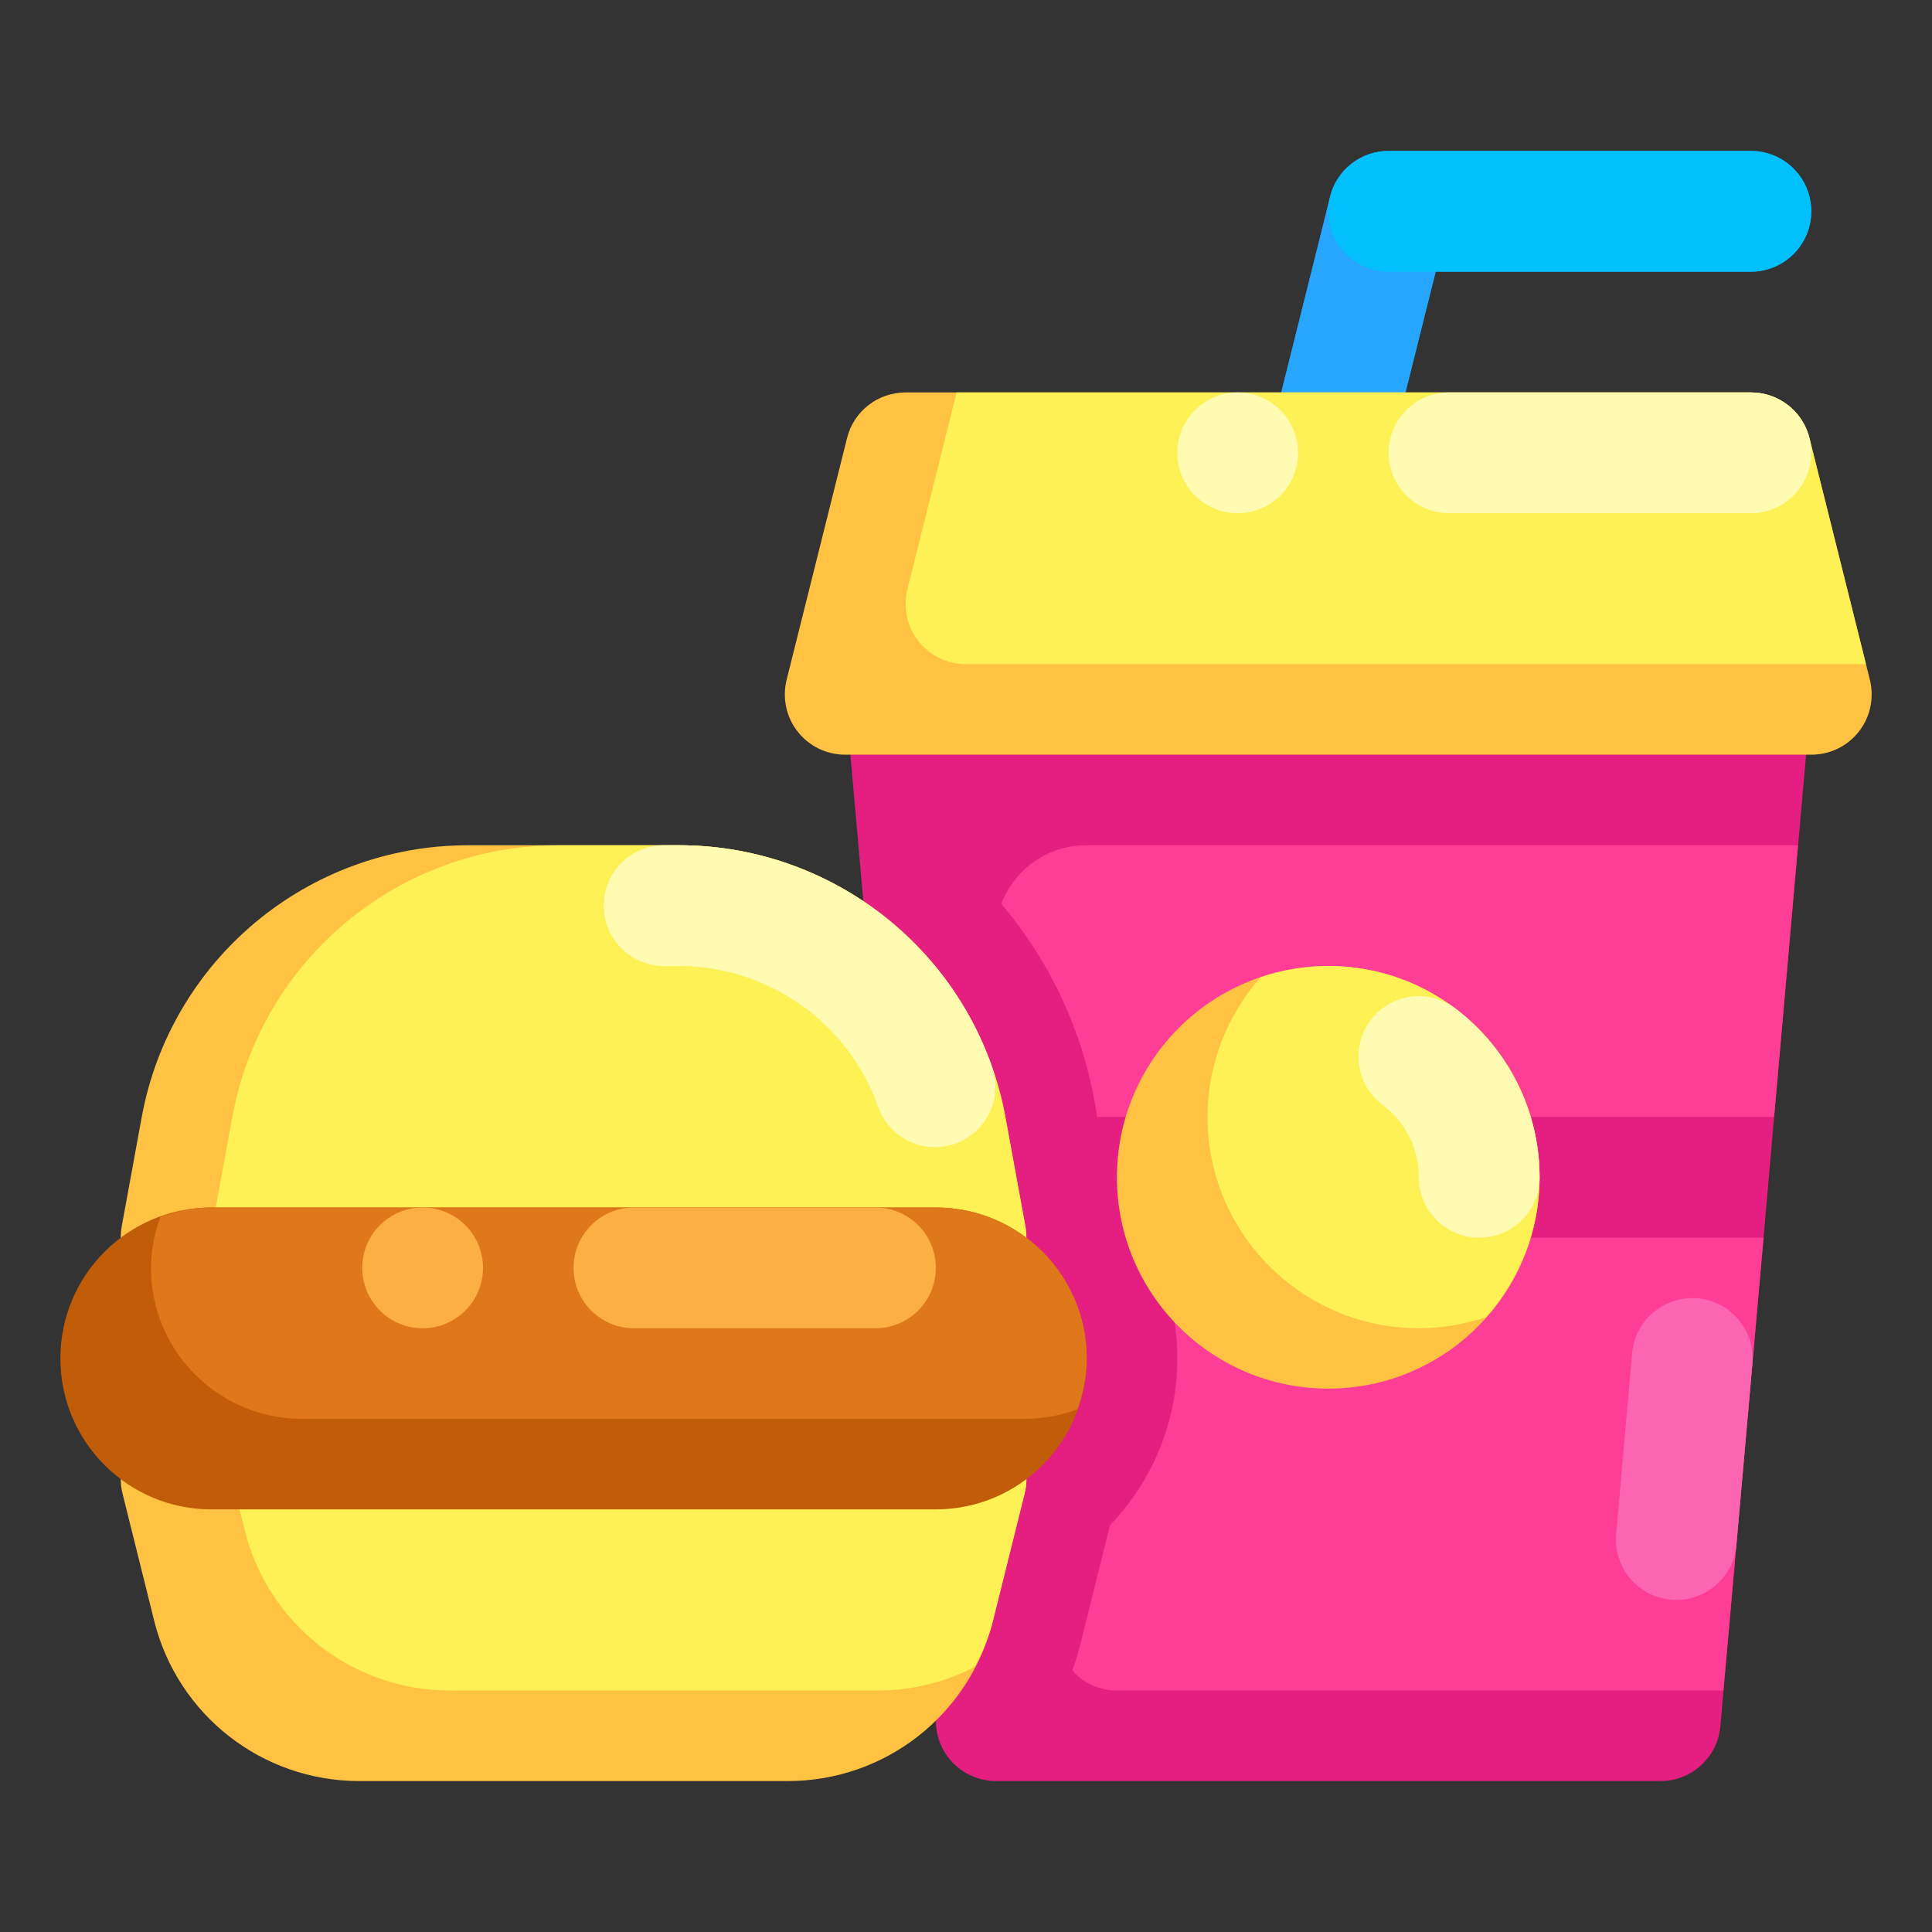 <svg enable-background="new 0 0 64 64" viewBox="0 0 64 64" xmlns="http://www.w3.org/2000/svg"><rect x="0" y="0" width="64" height="64" fill="#333333" stroke="none"/><g id="Layer_1"/><g id="Map"/><g id="Food_and_drink"><g><path d="m44.002 17c-.161 0-.324-.019-.487-.06-1.071-.268-1.723-1.354-1.455-2.426l2-8c.222-.889 1.022-1.514 1.94-1.514h12c1.104 0 2 .896 2 2s-.896 2-2 2h-10.438l-1.621 6.485c-.228.909-1.044 1.515-1.939 1.515z" fill="#27a6ff"/><path d="m58 9h-12c-1.104 0-2-.896-2-2s.896-2 2-2h12c1.104 0 2 .896 2 2s-.896 2-2 2z" fill="#02c0fc"/><path d="m59.99 23.18-1.22 13.82-.35 4-1.43 16.18c-.09 1.03-.95 1.82-1.99 1.82h-22c-1.04 0-1.9-.79-1.99-1.82l-1.43-16.18-.35-4-1.22-13.82c-.05-.56.14-1.12.52-1.53.37-.41.91-.65 1.47-.65h28c.56 0 1.1.24 1.47.65.38.41.57.97.52 1.53z" fill="#e51e82"/><path d="m58.42 41-1.33 15h-20.09c-.59 0-1.12-.25-1.48-.66.11-.3.2-.6.28-.92l.97-3.9c1.38-1.43 2.23-3.38 2.23-5.52 0-1.46-.39-2.82-1.09-4z" fill="#fe3d97"/><path d="m59.56 28-.79 9h-22.42l-.09-.51c-.45-2.49-1.55-4.73-3.09-6.55.43-1.13 1.52-1.94 2.81-1.94z" fill="#fe3d97"/><path d="m55.531 53c-.059 0-.118-.003-.178-.008-1.101-.097-1.913-1.067-1.816-2.168l.529-6c.097-1.1 1.068-1.902 2.168-1.816 1.101.097 1.913 1.067 1.816 2.168l-.529 6c-.091 1.04-.964 1.824-1.99 1.824z" fill="#fc65b1"/><path d="m61.58 24.23c-.38.49-.96.77-1.58.77h-32c-.62 0-1.2-.28-1.58-.77-.38-.48-.51-1.12-.36-1.72l2-8c.22-.89 1.02-1.51 1.94-1.51h28c.92 0 1.72.62 1.94 1.51l2 8c.15.6.02 1.24-.36 1.72z" fill="#ffc242"/><path d="m59.94 14.51c-.22-.89-1.02-1.51-1.94-1.51h-26.312l-1.628 6.51c-.15.6-.02 1.24.36 1.72.38.49.96.77 1.58.77h29.812z" fill="#fef156"/><path d="m58 17h-10c-1.104 0-2-.896-2-2s.896-2 2-2h10c1.104 0 2 .896 2 2s-.896 2-2 2z" fill="#fffbb3"/><circle cx="44" cy="39" fill="#ffc242" r="7"/><path d="m44 32c-.784 0-1.536.135-2.24.374-1.091 1.235-1.76 2.852-1.76 4.626 0 3.86 3.14 7 7 7 .784 0 1.536-.135 2.24-.374 1.091-1.235 1.76-2.852 1.76-4.626 0-3.86-3.14-7-7-7z" fill="#fef156"/><path d="m49 41c-1.104 0-2-.896-2-2 0-.953-.438-1.828-1.201-2.4-.883-.663-1.062-1.917-.398-2.801.663-.883 1.916-1.062 2.801-.398 1.751 1.316 2.798 3.409 2.798 5.599 0 1.104-.896 2-2 2z" fill="#fffbb3"/><path d="m33.54 42.28c-.38.46-.95.72-1.54.72h-26c-.59 0-1.16-.26-1.54-.72-.38-.45-.53-1.05-.43-1.64l.66-3.61c.95-5.23 5.5-9.03 10.82-9.03h6.98c5.32 0 9.87 3.8 10.82 9.03l.66 3.61c.1.59-.05 1.19-.43 1.64z" fill="#ffc242"/><path d="m33.97 40.64-.66-3.61c-.95-5.23-5.5-9.03-10.82-9.03h-3.98c-5.32 0-9.87 3.8-10.82 9.03l-.66 3.61c-.1.59.05 1.19.43 1.64.38.46.95.72 1.54.72h23c.59 0 1.16-.26 1.54-.72.38-.45.53-1.05.43-1.64z" fill="#fef156"/><path d="m30.975 38.001c-.824 0-1.597-.514-1.886-1.336-.984-2.79-3.637-4.665-6.6-4.665h-.489c-1.104 0-2-.896-2-2s.896-2 2-2h.489c4.656 0 8.824 2.947 10.371 7.335.368 1.041-.179 2.184-1.221 2.551-.219.078-.444.115-.664.115z" fill="#fffbb3"/><path d="m33.94 49.48-1.05 4.22c-.78 3.12-3.58 5.3-6.79 5.3h-14.2c-3.21 0-6.01-2.18-6.79-5.3l-1.05-4.22c-.15-.59-.02-1.23.36-1.71.38-.49.96-.77 1.58-.77h26c.62 0 1.2.28 1.58.77.38.48.51 1.12.36 1.71z" fill="#ffc242"/><path d="m32 47h-24.811l.921 3.7c.78 3.12 3.58 5.3 6.79 5.3h14.2c1.142 0 2.227-.287 3.193-.783.248-.477.463-.977.598-1.517l1.05-4.22c.15-.59.02-1.23-.36-1.71-.381-.49-.961-.77-1.581-.77z" fill="#fef156"/><path d="m36 45c0 2.76-2.24 5-5 5h-24c-2.76 0-5-2.24-5-5s2.24-5 5-5h24c2.76 0 5 2.24 5 5z" fill="#c15c08"/><path d="m31 40h-24c-.595 0-1.158.122-1.687.313-.191.529-.313 1.092-.313 1.687 0 2.76 2.24 5 5 5h24c.595 0 1.158-.122 1.687-.313.191-.529.313-1.092.313-1.687 0-2.76-2.24-5-5-5z" fill="#df781b"/><path d="m21 44h8c1.105 0 2-.895 2-2 0-1.105-.895-2-2-2h-8c-1.105 0-2 .895-2 2 0 1.105.895 2 2 2z" fill="#fcb043"/><circle cx="14" cy="42" fill="#fcb043" r="2"/><circle cx="41" cy="15" fill="#fffbb3" r="2"/></g></g><g id="Airport"/><g id="Keycard"/><g id="Route"/><g id="Security_Gate"/><g id="Travel_bag"/><g id="Cruise"/><g id="Taxi"/><g id="Bus"/><g id="Train"/><g id="Plane"/><g id="Booking"/><g id="Ticket"/><g id="Shopping_Bag"/><g id="Pasport"/><g id="Hotel"/><g id="Forest"/><g id="Mountain"/><g id="Sunrise"/><g id="Layer_22" display="none"/></svg>